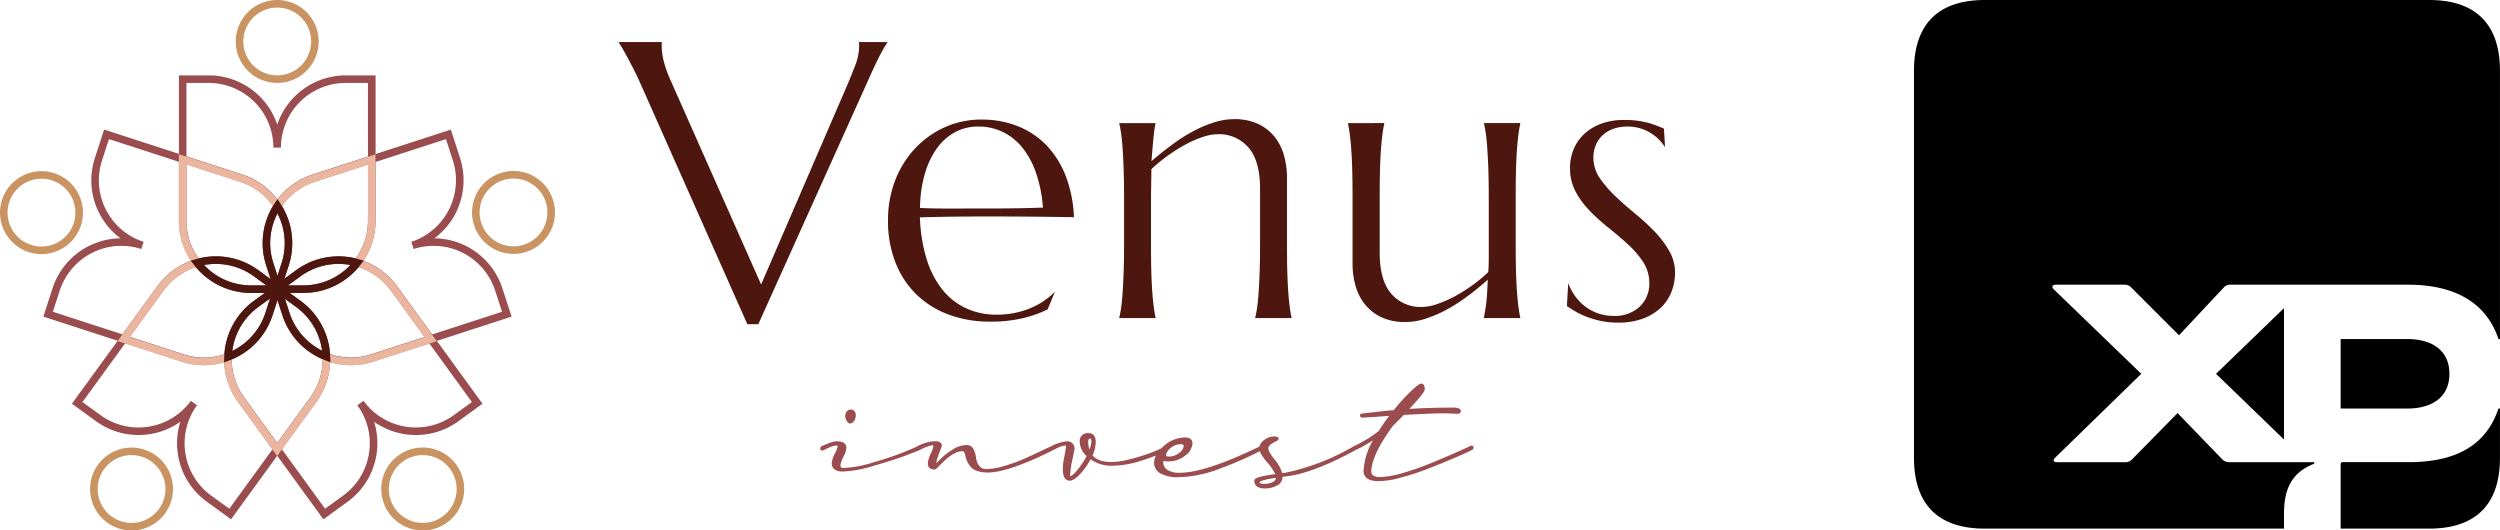 <svg xmlns="http://www.w3.org/2000/svg" xmlns:xlink="http://www.w3.org/1999/xlink" width="345.233" height="73.256" viewBox="0 0 345.233 73.256">
  <defs>
    <clipPath id="clip-path">
      <rect id="Rectangle_801" data-name="Rectangle 801" width="80.926" height="73"/>
    </clipPath>
  </defs>
  <g id="Group_765" data-name="Group 765" transform="translate(-129 2195.257)">
    <g id="Group_450" data-name="Group 450" transform="translate(-2733.674 -1804.96)">
      <g id="Group_447" data-name="Group 447" transform="translate(2862.674 -390.297)">
        <g id="Group_443" data-name="Group 443">
          <g id="Group_431" data-name="Group 431" transform="translate(30.96 35.404)">
            <g id="Group_430" data-name="Group 430">
              <path id="Path_273" data-name="Path 273" d="M2964.827-252.838l-11.8-16.237a9.987,9.987,0,0,1,2.207-13.934l5.829-4.235A9.987,9.987,0,0,1,2975-285.037l11.8,16.237-3.337,2.424a9.994,9.994,0,0,1-11.633.069,9.926,9.926,0,0,1,.325,4.535,9.909,9.909,0,0,1-3.989,6.51Zm2.091-35.264a8.883,8.883,0,0,0-5.238,1.7l-5.829,4.235a8.942,8.942,0,0,0-1.976,12.476l11.183,15.392,2.492-1.811a8.871,8.871,0,0,0,3.572-5.829,8.874,8.874,0,0,0-1.6-6.647l.844-.614a8.942,8.942,0,0,0,12.476,1.976l2.492-1.811-11.183-15.392A8.926,8.926,0,0,0,2966.918-288.1Z" transform="translate(-2951.128 289.146)" fill="#9a4c4e"/>
            </g>
          </g>
          <g id="Group_434" data-name="Group 434" transform="translate(24.703)">
            <g id="Group_432" data-name="Group 432" transform="translate(0 10.408)">
              <path id="Path_274" data-name="Path 274" d="M2950.432-330.516h-7.2a9.988,9.988,0,0,1-9.976-9.976v-20.07h4.125a9.993,9.993,0,0,1,9.454,6.789,9.994,9.994,0,0,1,9.454-6.789h4.125v20.07A9.987,9.987,0,0,1,2950.432-330.516Zm-16.137-29v19.026a8.942,8.942,0,0,0,8.932,8.932h7.2a8.942,8.942,0,0,0,8.932-8.932v-19.026h-3.081a8.942,8.942,0,0,0-8.932,8.932h-1.044a8.942,8.942,0,0,0-8.932-8.932Z" transform="translate(-2933.251 360.562)" fill="#9a4c4e"/>
            </g>
            <g id="Group_433" data-name="Group 433" transform="translate(7.853)">
              <path id="Path_275" data-name="Path 275" d="M2961.412-378.845a5.732,5.732,0,0,1-5.726-5.726,5.732,5.732,0,0,1,5.726-5.726,5.732,5.732,0,0,1,5.726,5.726A5.732,5.732,0,0,1,2961.412-378.845Zm0-10.408a4.687,4.687,0,0,0-4.682,4.682,4.687,4.687,0,0,0,4.682,4.682,4.688,4.688,0,0,0,4.682-4.682A4.688,4.688,0,0,0,2961.412-389.253Z" transform="translate(-2955.686 390.297)" fill="#c99461"/>
            </g>
          </g>
          <g id="Group_436" data-name="Group 436" transform="translate(36.267 17.894)">
            <g id="Group_435" data-name="Group 435">
              <path id="Path_276" data-name="Path 276" d="M2978.486-306.65a9.929,9.929,0,0,1-4.518-1.092,9.91,9.91,0,0,1-4.958-5.806l-2.227-6.853a9.911,9.911,0,0,1,.6-7.611,9.908,9.908,0,0,1,5.806-4.959l19.087-6.2,1.275,3.923a9.994,9.994,0,0,1-3.535,11.089,9.993,9.993,0,0,1,9.378,6.893l1.275,3.923-19.088,6.2A10,10,0,0,1,2978.486-306.65Zm13.119-31.208-18.095,5.879a8.875,8.875,0,0,0-5.2,4.44,8.877,8.877,0,0,0-.536,6.815L2970-313.87a8.943,8.943,0,0,0,11.255,5.735l18.095-5.879-.952-2.93a8.942,8.942,0,0,0-11.255-5.735l-.323-.993a8.942,8.942,0,0,0,5.735-11.255Z" transform="translate(-2966.29 339.173)" fill="#9a4c4e"/>
            </g>
          </g>
          <g id="Group_439" data-name="Group 439" transform="translate(0 17.894)">
            <g id="Group_437" data-name="Group 437" transform="translate(5.986)">
              <path id="Path_277" data-name="Path 277" d="M2901.957-306.65a10,10,0,0,1-3.093-.494l-19.088-6.2,1.274-3.923a9.994,9.994,0,0,1,9.371-6.893,9.939,9.939,0,0,1-2.928-3.477,9.907,9.907,0,0,1-.6-7.612l1.274-3.923,19.087,6.2a9.987,9.987,0,0,1,6.405,12.57l-2.227,6.853a9.909,9.909,0,0,1-4.958,5.806A9.934,9.934,0,0,1,2901.957-306.65Zm-20.866-7.365,18.095,5.879a8.875,8.875,0,0,0,6.815-.536,8.875,8.875,0,0,0,4.44-5.2l2.227-6.853a8.876,8.876,0,0,0-.536-6.815,8.873,8.873,0,0,0-5.2-4.44h0l-18.095-5.879-.952,2.93a8.875,8.875,0,0,0,.536,6.815,8.871,8.871,0,0,0,5.2,4.44l-.323.993a8.942,8.942,0,0,0-11.255,5.735Z" transform="translate(-2879.776 339.173)" fill="#9a4c4e"/>
            </g>
            <g id="Group_438" data-name="Group 438" transform="translate(0 5.741)">
              <path id="Path_278" data-name="Path 278" d="M2868.4-311.318a5.715,5.715,0,0,1-1.766-.281h0a5.687,5.687,0,0,1-3.332-2.846,5.686,5.686,0,0,1-.344-4.369,5.732,5.732,0,0,1,7.215-3.676,5.733,5.733,0,0,1,3.677,7.215A5.738,5.738,0,0,1,2868.4-311.318Zm.007-10.409a4.691,4.691,0,0,0-4.456,3.236,4.654,4.654,0,0,0,.281,3.572,4.65,4.65,0,0,0,2.725,2.327h0a4.651,4.651,0,0,0,3.573-.281,4.651,4.651,0,0,0,2.327-2.725,4.687,4.687,0,0,0-3.006-5.9A4.672,4.672,0,0,0,2868.406-321.727Z" transform="translate(-2862.674 322.771)" fill="#c99461"/>
            </g>
          </g>
          <g id="Group_441" data-name="Group 441" transform="translate(9.934 35.399)">
            <g id="Group_440" data-name="Group 440">
              <path id="Path_279" data-name="Path 279" d="M2913.026-252.849l-3.337-2.425a9.908,9.908,0,0,1-3.989-6.51,9.929,9.929,0,0,1,.325-4.535,9.993,9.993,0,0,1-11.633-.069l-3.336-2.424,11.8-16.237a9.911,9.911,0,0,1,6.51-3.989,9.911,9.911,0,0,1,7.424,1.782l5.829,4.235a9.988,9.988,0,0,1,2.207,13.934Zm-4.7-15.745a8.875,8.875,0,0,0-1.6,6.647,8.874,8.874,0,0,0,3.572,5.829l2.492,1.811,11.183-15.392A8.942,8.942,0,0,0,2922-282.175l-5.829-4.235a8.942,8.942,0,0,0-12.476,1.976l-11.183,15.392,2.492,1.811a8.943,8.943,0,0,0,12.476-1.976Z" transform="translate(-2891.056 289.162)" fill="#9a4c4e"/>
            </g>
          </g>
          <g id="Group_442" data-name="Group 442" transform="translate(16.243 21.29)">
            <path id="Path_280" data-name="Path 280" d="M2931.113-287.785l-5.42-7.46a9.866,9.866,0,0,1-1.9-5.468,9.853,9.853,0,0,1-5.892-.084l-8.824-2.867,5.481-7.544a9.856,9.856,0,0,1,4.646-3.505,9.863,9.863,0,0,1-1.674-5.53v-9.228l8.762,2.847a10,10,0,0,1,4.85,3.44,10,10,0,0,1,4.85-3.44l8.7-2.825v9.206a9.864,9.864,0,0,1-1.675,5.53,9.86,9.86,0,0,1,4.646,3.505l5.494,7.562-8.769,2.849a10,10,0,0,1-5.959.064,9.863,9.863,0,0,1-1.9,5.488Zm-6.245-14.418-.028.784a8.84,8.84,0,0,0,1.7,5.561l4.575,6.3,4.575-6.3a8.838,8.838,0,0,0,1.7-5.585l-.03-.792.74.285a8.949,8.949,0,0,0,5.971.161l7.4-2.405-4.649-6.4a8.84,8.84,0,0,0-4.788-3.341l-.746-.211.477-.612a8.841,8.841,0,0,0,1.886-5.486v-7.77l-7.329,2.381a8.952,8.952,0,0,0-4.734,3.637l-.438.677-.438-.677a8.951,8.951,0,0,0-4.734-3.637l-7.4-2.4v7.792a8.842,8.842,0,0,0,1.885,5.486l.477.612-.747.211a8.839,8.839,0,0,0-4.788,3.341l-4.637,6.381,7.458,2.423a8.834,8.834,0,0,0,5.906-.138Z" transform="translate(-2909.081 329.471)" fill="#ebb6a0"/>
          </g>
          <path id="Path_281" data-name="Path 281" d="M2961.058-303.48a9.923,9.923,0,0,0-8.586,1.524l-1.617,1.175h0l.59-1.815a9.943,9.943,0,0,0-1.117-8.507l-.438-.677-.438.677a9.941,9.941,0,0,0-1.117,8.507l.611,1.879-1.705-1.239a9.923,9.923,0,0,0-8.586-1.524l-.747.211.477.612a9.919,9.919,0,0,0,7.869,3.848h1.887l-1.5,1.087a9.922,9.922,0,0,0-4.1,7.723l-.028.784.734-.277a9.933,9.933,0,0,0,5.973-6.252l.672-2.066.671,2.066a9.941,9.941,0,0,0,5.9,6.225l.74.286-.03-.792a9.924,9.924,0,0,0-4.1-7.7l-1.5-1.087h1.887a9.919,9.919,0,0,0,7.87-3.848l.477-.612Zm-11.169-6.3a8.893,8.893,0,0,1,.563,6.864l-.562,1.73-.562-1.73h0A8.9,8.9,0,0,1,2949.889-309.782Zm-10.141,7.116a8.876,8.876,0,0,1,6.878,1.554l1.733,1.259h-2.106A8.87,8.87,0,0,1,2939.748-302.666Zm8.477,6.6a8.885,8.885,0,0,1-4.574,5.263,8.87,8.87,0,0,1,3.605-6.074l1.613-1.172Zm7.831,5.228a8.894,8.894,0,0,1-4.5-5.228l-.623-1.918,1.525,1.107A8.88,8.88,0,0,1,2956.056-290.837Zm-2.6-9.016h-2.105l1.733-1.259a8.876,8.876,0,0,1,6.877-1.554A8.869,8.869,0,0,1,2953.458-299.853Z" transform="translate(-2911.574 339.262)" fill="#4d170f"/>
        </g>
        <g id="Group_444" data-name="Group 444" transform="translate(65.186 23.61)">
          <path id="Path_282" data-name="Path 282" d="M3054.638-311.392a5.732,5.732,0,0,1-5.726-5.726,5.733,5.733,0,0,1,5.726-5.726,5.732,5.732,0,0,1,5.726,5.726A5.732,5.732,0,0,1,3054.638-311.392Zm0-10.408a4.687,4.687,0,0,0-4.682,4.682,4.687,4.687,0,0,0,4.682,4.682,4.687,4.687,0,0,0,4.682-4.682A4.687,4.687,0,0,0,3054.638-321.8Z" transform="translate(-3048.912 322.844)" fill="#c99461"/>
        </g>
        <g id="Group_445" data-name="Group 445" transform="translate(52.652 61.803)">
          <path id="Path_283" data-name="Path 283" d="M3018.827-202.271A5.733,5.733,0,0,1,3013.1-208a5.732,5.732,0,0,1,5.726-5.726,5.733,5.733,0,0,1,5.726,5.726A5.733,5.733,0,0,1,3018.827-202.271Zm0-10.408a4.688,4.688,0,0,0-4.682,4.682,4.687,4.687,0,0,0,4.682,4.682,4.688,4.688,0,0,0,4.682-4.682A4.688,4.688,0,0,0,3018.827-212.679Z" transform="translate(-3013.101 213.723)" fill="#c99461"/>
        </g>
        <g id="Group_446" data-name="Group 446" transform="translate(12.441 61.805)">
          <path id="Path_284" data-name="Path 284" d="M2903.944-202.268a5.732,5.732,0,0,1-5.726-5.726,5.732,5.732,0,0,1,5.726-5.726,5.733,5.733,0,0,1,5.726,5.726A5.733,5.733,0,0,1,2903.944-202.268Zm0-10.408a4.688,4.688,0,0,0-4.683,4.682,4.688,4.688,0,0,0,4.683,4.682,4.687,4.687,0,0,0,4.681-4.682A4.687,4.687,0,0,0,2903.944-212.676Z" transform="translate(-2898.218 213.72)" fill="#c99461"/>
        </g>
      </g>
      <g id="Group_449" data-name="Group 449" transform="translate(2948.098 -384.49)">
        <g id="Group_448" data-name="Group 448">
          <path id="Path_285" data-name="Path 285" d="M3124.509-334.743h1.517l15.5-34.419c.583-1.311,1.131-2.436,1.629-3.34h0c.261-.475.5-.874.727-1.2h-3.971a3.409,3.409,0,0,1,.034.5,7.24,7.24,0,0,1-.5,2.615q-.466,1.206-.877,2.22l-12.155,28.143-12.57-28.346a16.035,16.035,0,0,1-.918-2.647,9.068,9.068,0,0,1-.244-1.984c0-.148.008-.313.025-.5h-5.98l.053.083c.257.4.547.9.889,1.514.332.6.687,1.269,1.059,1.994s.744,1.507,1.092,2.292Zm113.18-2.5c.315.216.67.443,1.06.677a10.839,10.839,0,0,0,1.616.781,13.279,13.279,0,0,0,2,.59,11.063,11.063,0,0,0,2.334.234,9.746,9.746,0,0,0,3.615-.6,7.114,7.114,0,0,0,2.447-1.563,6.13,6.13,0,0,0,1.4-2.179,7.27,7.27,0,0,0,.459-2.537,5.983,5.983,0,0,0-.767-2.956,13.26,13.26,0,0,0-2.011-2.693,30.835,30.835,0,0,0-2.671-2.47c-.973-.8-1.9-1.612-2.742-2.412a15.668,15.668,0,0,1-2.16-2.485,4.968,4.968,0,0,1-.922-2.843,4.47,4.47,0,0,1,.375-1.881,3.942,3.942,0,0,1,1.02-1.364,4.348,4.348,0,0,1,1.485-.821,5.621,5.621,0,0,1,1.757-.271,6.1,6.1,0,0,1,2.37.436,6.242,6.242,0,0,1,1.754,1.087,6.248,6.248,0,0,1,1.13,1.331l-.154-2.563a14.776,14.776,0,0,0-1.966-.746,12.315,12.315,0,0,0-3.625-.454,8.855,8.855,0,0,0-2.993.489,6.991,6.991,0,0,0-2.328,1.358,6.12,6.12,0,0,0-1.511,2.091,6.623,6.623,0,0,0-.542,2.7,6.77,6.77,0,0,0,.745,3.211,11.787,11.787,0,0,0,1.949,2.668,27.068,27.068,0,0,0,2.585,2.344c.943.751,1.838,1.511,2.66,2.26a13.169,13.169,0,0,1,2.116,2.431,5.246,5.246,0,0,1,.891,2.946,4.34,4.34,0,0,1-1.349,3.3,5,5,0,0,1-3.56,1.259,6.477,6.477,0,0,1-2.461-.461,6.525,6.525,0,0,1-2-1.274,7.057,7.057,0,0,1-1.458-1.957,9.023,9.023,0,0,1-.375-.83Zm-30.251-25.269c.062.28.121.591.176.932.092.573.177,1.293.25,2.139s.129,1.861.166,3.017.055,2.526.055,4.071v9.281a11.219,11.219,0,0,0,.405,3,7.207,7.207,0,0,0,1.273,2.55,6.465,6.465,0,0,0,2.253,1.794,7.616,7.616,0,0,0,3.389.684,8.927,8.927,0,0,0,2.671-.427,16.857,16.857,0,0,0,2.755-1.152,22.63,22.63,0,0,0,2.641-1.628c.85-.608,1.651-1.232,2.381-1.856l.905-.774-.056,1.189a25.376,25.376,0,0,1-.265,2.845c-.079.473-.157.894-.232,1.257h5.056q-.094-.421-.176-.932c-.094-.575-.177-1.3-.25-2.139s-.129-1.851-.166-3.017c-.037-1.15-.055-2.519-.055-4.07v-6.606c0-1.55.018-2.919.055-4.071s.092-2.18.166-3.017.156-1.563.25-2.139c.055-.341.114-.652.176-.932h-5.039c.064.278.126.586.186.924.1.578.188,1.3.252,2.153s.12,1.856.165,3.008.069,2.528.069,4.075v8.5c0,.6-.019,1.177-.056,1.714l-.014.2-.146.138a20.115,20.115,0,0,1-2.2,1.793,21.993,21.993,0,0,1-2.376,1.468,15.86,15.86,0,0,1-2.329,1.015,6.747,6.747,0,0,1-2.129.4,5.314,5.314,0,0,1-4.256-1.875c-1.031-1.218-1.555-3.112-1.555-5.629v-7.725c0-1.55.019-2.919.055-4.071s.091-2.177.165-3.017.158-1.566.25-2.139c.055-.341.114-.652.176-.932Zm-50.56-.491a12.343,12.343,0,0,0-5.072,1.047,12.79,12.79,0,0,0-4.108,2.914,13.671,13.671,0,0,0-2.762,4.407,15.027,15.027,0,0,0-1,5.531,15.574,15.574,0,0,0,1.094,6.012,12.558,12.558,0,0,0,2.975,4.381,12.775,12.775,0,0,0,4.437,2.689,16.164,16.164,0,0,0,5.5.925,19.354,19.354,0,0,0,4.785-.515,16.853,16.853,0,0,0,3.248-1.172l1.018-2.448-.09.089a10.449,10.449,0,0,1-2.153,1.623,11.019,11.019,0,0,1-2.677,1.075,12.334,12.334,0,0,1-3.119.385,9.9,9.9,0,0,1-4.332-.924,9.147,9.147,0,0,1-3.267-2.645,12.865,12.865,0,0,1-2.079-4.079,21.679,21.679,0,0,1-.91-5.257l-.031-.529.529-.016c1.19-.036,2.556-.063,4.063-.082h0q2.255-.027,4.633-.027,3.332,0,6.42.027,2.816.026,5.631.073a17.9,17.9,0,0,0-1.054-5.477,12.839,12.839,0,0,0-2.675-4.385,11.34,11.34,0,0,0-3.984-2.689A13.357,13.357,0,0,0,3156.878-363Zm37.76,27.415h5.038c-.063-.281-.122-.593-.176-.932-.093-.572-.177-1.292-.25-2.139s-.128-1.854-.165-3.017-.055-2.519-.055-4.07v-9.281a11.283,11.283,0,0,0-.406-2.99,7.216,7.216,0,0,0-1.273-2.562,6.461,6.461,0,0,0-2.253-1.794,7.617,7.617,0,0,0-3.388-.684,9.049,9.049,0,0,0-2.686.428,16.869,16.869,0,0,0-2.755,1.139,21.829,21.829,0,0,0-2.626,1.613c-.851.61-1.654,1.226-2.386,1.834l-.939.779.1-1.217c.091-1.124.178-2.053.261-2.762a12.355,12.355,0,0,1,.21-1.267h-5.028c.064.278.125.586.185.924.1.573.187,1.3.253,2.152s.12,1.861.164,3.008c.046,1.166.069,2.537.069,4.074v6.606c0,1.538-.023,2.909-.069,4.074-.044,1.148-.1,2.16-.164,3.008s-.151,1.581-.253,2.153c-.06.337-.122.646-.185.924h5.038c-.063-.281-.122-.593-.177-.932-.092-.572-.177-1.292-.25-2.139s-.129-1.851-.166-3.017-.054-2.525-.054-4.071v-6.606l.058-3.806.163-.15a23.313,23.313,0,0,1,2.206-1.786,21.585,21.585,0,0,1,2.349-1.468,15.27,15.27,0,0,1,2.317-1.016,6.741,6.741,0,0,1,2.129-.4,5.358,5.358,0,0,1,4.268,1.872c1.042,1.22,1.57,3.114,1.57,5.631v7.725c0,1.538-.023,2.909-.069,4.074-.045,1.148-.1,2.16-.165,3.008s-.151,1.581-.252,2.153C3194.763-336.176,3194.7-335.867,3194.638-335.589Zm-40.326-15.131h-2.838c-.925,0-1.8-.019-2.617-.055l-.514-.023.023-.515a17.406,17.406,0,0,1,.734-4.459,11.205,11.205,0,0,1,1.662-3.361,7.418,7.418,0,0,1,2.48-2.153,6.683,6.683,0,0,1,3.146-.755,7.7,7.7,0,0,1,3.421.762,8,8,0,0,1,2.684,2.157,11.486,11.486,0,0,1,1.831,3.344,18.54,18.54,0,0,1,.957,4.381l.056.547-.549.02c-1.5.055-3.183.087-5,.1S3156.132-350.72,3154.311-350.72Z" transform="translate(-3106.731 373.705)" fill="#4d170f"/>
        </g>
        <path id="Path_286" data-name="Path 286" d="M3189.827-233.972a1.265,1.265,0,0,1-.131-.572.858.858,0,0,1,.238-.61.669.669,0,0,1,1.05.006.874.874,0,0,1,.166.512,1.442,1.442,0,0,1-.218.78.7.7,0,0,1-.6.381.392.392,0,0,1-.251-.13h0A1.231,1.231,0,0,1,3189.827-233.972Zm86.632,3.843a.35.35,0,0,1-.253.325c-.158.087-.508.254-1.027.49s-1.306.576-2.417,1.043c-1.083.454-2.163.882-3.209,1.272s-2.146.735-3.286,1.034a11.707,11.707,0,0,1-2.818.451,3.245,3.245,0,0,1-1.587-.306,1.286,1.286,0,0,1-.581-1.221,9.344,9.344,0,0,1,1.3-4.12,17.846,17.846,0,0,1-2.322,1.31.465.465,0,0,1-.1.049c-3.852,2.11-7.065,3.332-9.529,3.623l-.55.075a1.318,1.318,0,0,1-.767,1.2,3.338,3.338,0,0,1-1.63.4c-1.243,0-1.5-.582-1.5-1.069,0-.26.228-.565,2.9-.908a7.709,7.709,0,0,0-1.134-1.648,6.164,6.164,0,0,1-1.014-1.519,47.1,47.1,0,0,1-5.379,2.355,17.019,17.019,0,0,1-5.785,1.233,4.91,4.91,0,0,1-2.552-.527,1.648,1.648,0,0,1-.873-1.435,2.357,2.357,0,0,1,.248-1.031c-.561.223-1.194.449-1.887.674a13.724,13.724,0,0,1-4.2.74,4.918,4.918,0,0,1-2.942-.9,8.774,8.774,0,0,1-1.395,2c-.608.649-1.091.964-1.474.964-.634,0-.955-.552-.955-1.642a9.588,9.588,0,0,1,.22-1.746,9.558,9.558,0,0,0,.214-1.343.244.244,0,0,0-.02-.13,2.246,2.246,0,0,0-.555.1,5.655,5.655,0,0,0-.723.3l-.352.172a.317.317,0,0,1-.1.06c-4.112,2.056-7.16,3.1-9.052,3.1a4.282,4.282,0,0,1-1.483-.227,2.047,2.047,0,0,1-.914-.6,3.525,3.525,0,0,1-.455-.741,3.135,3.135,0,0,1-.24-.747,1.23,1.23,0,0,0-.181-.489.287.287,0,0,0-.25-.15,2.468,2.468,0,0,0-1.193.38,6.062,6.062,0,0,0-1.16.847q-.489.467-.876.865c-.405.417-.485.447-.568.447-.831,0-.955-.526-.955-.84a3.875,3.875,0,0,1,.4-1.343,3.677,3.677,0,0,0,.376-1.1c0-.024,0-.051-.12-.051a2.326,2.326,0,0,0-.671.152,5.406,5.406,0,0,0-.789.333l-.242.113a.3.3,0,0,1-.09.053c-.306.138-1.021.416-2.123.826s-2.565.875-4.336,1.376a16.509,16.509,0,0,1-4.1.761c-1.3,0-1.573-.631-1.573-1.161a3.561,3.561,0,0,1,.427-1.324,4.331,4.331,0,0,0,.4-.964c0-.086-.011-.142-.166-.142a1.865,1.865,0,0,0-.57.1,5.727,5.727,0,0,0-.724.3l-.469.229a.5.5,0,0,1-.227.062.263.263,0,0,1-.269-.292.354.354,0,0,1,.253-.325c.054-.028.194-.09.412-.183s.393-.165.531-.219a4.877,4.877,0,0,1,.532-.166,2.413,2.413,0,0,1,.6-.085c1.072,0,1.3.494,1.3.909a3.606,3.606,0,0,1-.427,1.256,3.275,3.275,0,0,0-.4,1.123c0,.347.167.395.349.395a15.8,15.8,0,0,0,4.177-.771c1.751-.515,3.154-.987,4.172-1.4.91-.371,1.542-.64,1.881-.8a.293.293,0,0,1,.094-.057,5.462,5.462,0,0,1,2.35-.676c.809,0,.978.345.978.635,0,.038,0,.051-.193.548q-.183.467-.376,1.024a2.625,2.625,0,0,0-.186.762.346.346,0,0,0,0,.049c.07-.057.228-.2.579-.558a9.362,9.362,0,0,1,1.628-1.28,3.733,3.733,0,0,1,2.005-.653.992.992,0,0,1,.927.6,3.449,3.449,0,0,1,.347,1.2,2.136,2.136,0,0,0,.427,1.068,1.214,1.214,0,0,0,1.044.454,9,9,0,0,0,2.46-.44,22.626,22.626,0,0,0,2.625-.943c.757-.334,1.568-.706,2.41-1.108.714-.341,1.159-.55,1.36-.637a.3.3,0,0,1,.075-.041,5.947,5.947,0,0,1,2.074-.653.977.977,0,0,1,1.115,1.069c0,.027,0,.037-.3,1.5a11.824,11.824,0,0,0-.295,1.959c0,.238.046.287.046.287.042-.007.284-.071.963-.889a10.5,10.5,0,0,0,1.256-1.9,2.759,2.759,0,0,1-.948-1.977,1.079,1.079,0,0,1,1.23-1.184c.446,0,.978.213.978,1.229a4.986,4.986,0,0,1-.434,1.851c.873,1.024,2.8,1.2,5.625.4a26.723,26.723,0,0,0,2.809-.921c.38-.156.72-.3,1.03-.443.14-.143.27-.264.405-.378a4.474,4.474,0,0,1,2.925-1.146c.871,0,1,.527,1,.841a2.259,2.259,0,0,1-.994,1.652,3.63,3.63,0,0,1-2.386.813,1.962,1.962,0,0,1-.632-.086,1.993,1.993,0,0,0-.015.207,1.227,1.227,0,0,0,.533,1.032,2.975,2.975,0,0,0,1.76.415c2.314,0,5.932-1.181,10.754-3.508l.221-.111a1.61,1.61,0,0,1,.658-.893,2.242,2.242,0,0,1,1.339-.5c.18,0,.657,0,.657.315,0,.167-.175.272-.328.345s-.35.181-.57.313a1.25,1.25,0,0,0-.45.425.532.532,0,0,0-.07.266c0,.2.153.64.881,1.551a4.89,4.89,0,0,1,1.033,1.848l.429-.051a31.1,31.1,0,0,0,9.385-3.625.581.581,0,0,1,.088-.047c.038-.019.074-.036.1-.048a16.921,16.921,0,0,0,3.32-2.042c.442-.7.93-1.4,1.455-2.094q-.74.056-1.557.111l-1.533.1c-.357.023-.558.034-.6.034a.3.3,0,0,1-.338-.315.244.244,0,0,1,.27-.246c1.979-.236,3.459-.4,4.382-.474a27.864,27.864,0,0,1,2.317-2.56c1.017-.975,1.324-1.106,1.491-1.106.217,0,.475.138.475.795,0,.213-.26.705-2.129,2.7,1.908-.12,3.925-.181,6-.181.305,0,1.115,0,1.115.475,0,.24-.16.383-.429.383q-.047,0-.831-.034c-.516-.023-.913-.034-1.183-.034-.915,0-2.745.076-5.442.225-.164.176-.655.674-1.5,1.514-1.969,2.688-2.975,4.812-2.975,6.3,0,.188,0,.761,1.265.761a12.416,12.416,0,0,0,3.261-.611,39.117,39.117,0,0,0,4.158-1.493q2.082-.88,3.282-1.406c.793-.347,1.34-.6,1.625-.75a.586.586,0,0,1,.255-.086C3276.314-230.444,3276.459-230.362,3276.459-230.13Zm-27.743,4.745a.7.7,0,0,0,.459-.587c-2.247.313-2.274.611-2.274.623,0,.191.468.212.669.212A2.625,2.625,0,0,0,3248.716-225.384Zm-14.6-4.1,0,.006a.737.737,0,0,0-.116.378c0,.051,0,.189.395.189a2.15,2.15,0,0,0,1.443-.523,1.384,1.384,0,0,0,.6-.947c0-.076,0-.234-.395-.234a2.2,2.2,0,0,0-1.113.311A2.1,2.1,0,0,0,3234.117-229.484Zm-10.614-1.909a.211.211,0,0,0-.167.094.414.414,0,0,0-.09.278,3.671,3.671,0,0,0,.165,1.146,3.517,3.517,0,0,0,.282-1.122C3223.693-231.393,3223.555-231.393,3223.5-231.393Z" transform="translate(-3158.397 286.149)" fill="#9a4c4e"/>
      </g>
    </g>
    <g id="Group_623" data-name="Group 623" transform="translate(393.307 -2195.257)">
      <g id="Group_622" data-name="Group 622" clip-path="url(#clip-path)">
        <path id="Path_368" data-name="Path 368" d="M58.921,56.419H68.1c3.441,0,5.84-1.564,5.84-4.8s-2.4-4.8-5.84-4.8H58.921Zm0,16.581h12.2c6.466,0,9.8-3.337,9.8-9.8V56.419h-.209c-1.877,5.631-6.674,7.4-12.41,7.4H59.234a.277.277,0,0,0-.313.313ZM41.714,51.621,51.1,60.694V42.549ZM9.8,73H51.1V70.914c0-3.65,1.251-5.736,4.171-6.883v-.209H43.7a1.4,1.4,0,0,1-1.251-.521L36.4,57.044l-6.257,6.361a1.3,1.3,0,0,1-1.147.417H19.71c-.521,0-.521-.313-.209-.626L31.39,51.621l-12.1-11.68c-.313-.313-.209-.626.313-.626h9.386a1.209,1.209,0,0,1,1.043.417L36.6,46.3l6.153-6.57a1.132,1.132,0,0,1,.939-.417H68.2c5.631,0,10.637,1.877,12.514,7.509h.209V9.8c0-6.466-3.337-9.8-9.8-9.8H9.8C3.337,0,0,3.337,0,9.8V63.2C0,69.663,3.337,73,9.8,73" transform="translate(0 0)"/>
      </g>
    </g>
  </g>
</svg>
